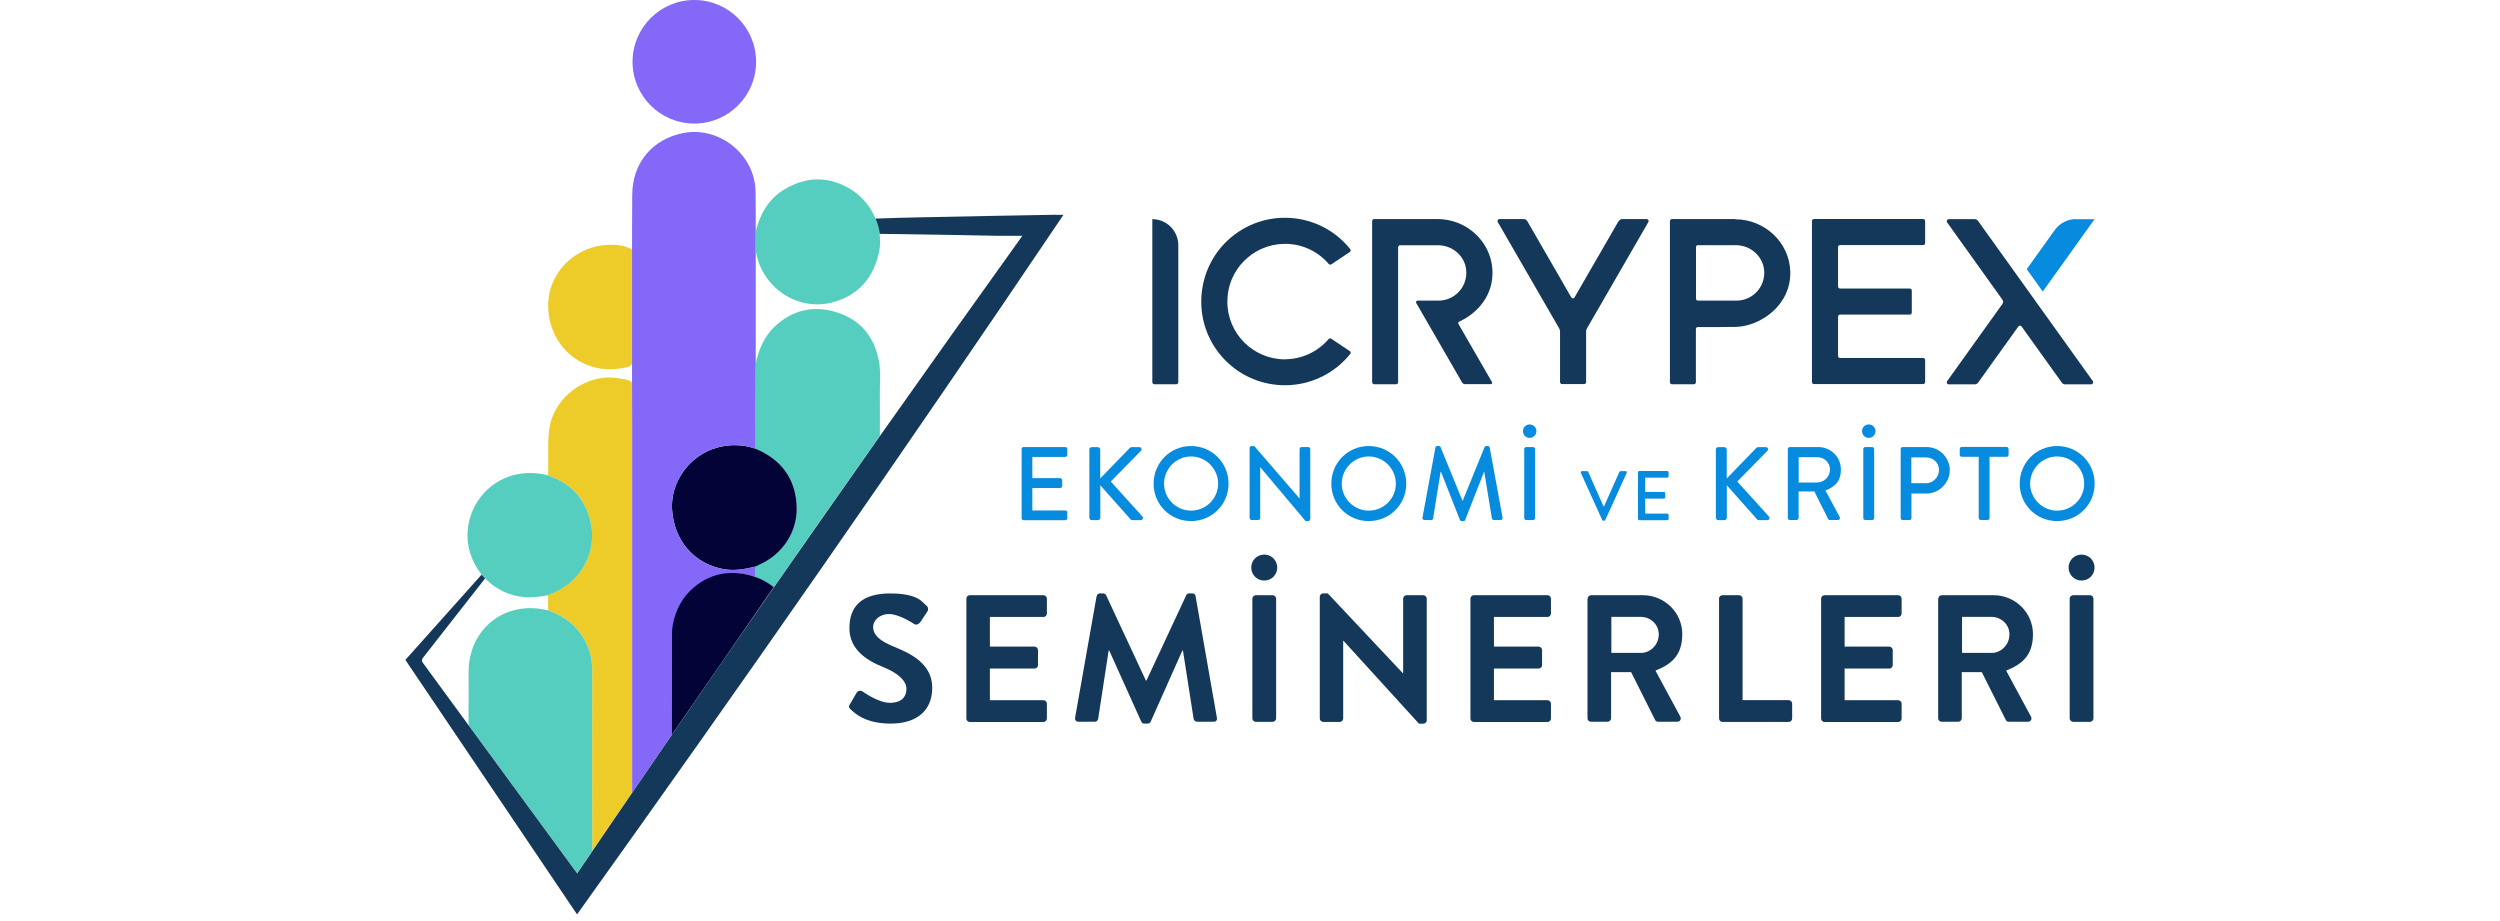 <svg xmlns="http://www.w3.org/2000/svg" id="Layer_1" data-name="Layer 1" viewBox="0 0 152 56"><g><path d="M51.683,42.809l.395-.684c.089-.156.273-.156.373-.078.056.033.946.684,1.658.684s1.002-.373,1.002-.846-.473-.946-1.397-1.319c-1.035-.417-2.07-1.079-2.07-2.376s.723-2.109,2.476-2.109,1.981.573,2.198.734c.111.067.145.25.067.362l-.417.629c-.089.134-.25.223-.384.134-.089-.056-.924-.606-1.53-.606s-.968.417-.968.768c0,.517.406.868,1.296,1.23,1.068.428,2.298,1.068,2.298,2.487s-.979,2.176-2.532,2.176-2.198-.651-2.42-.857c-.1-.1-.156-.156-.056-.328h.011Z" fill="#14385a" stroke-width="0"></path><path d="M58.755,36.399c0-.111.089-.211.211-.211h4.474c.122,0,.211.1.211.211v.901c0,.111-.089.211-.211.211h-3.255v1.803h2.715c.111,0,.211.1.211.211v.913c0,.122-.1.211-.211.211h-2.715v1.925h3.255c.122,0,.211.1.211.211v.901c0,.111-.089.211-.211.211h-4.474c-.122,0-.211-.1-.211-.211,0,0,0-7.289,0-7.289Z" fill="#14385a" stroke-width="0"></path><path d="M66.684,36.244c.011-.089.078-.167.2-.167h.178c.089,0,.156.045.189.111l2.42,5.191h.033l2.42-5.191c.033-.067.089-.111.189-.111h.178c.122,0,.189.078.2.167l1.296,7.389c.033.156-.056.25-.2.25h-1.002c-.1,0-.189-.089-.211-.167l-.651-4.168h-.033l-1.925,4.323c-.022.067-.089.122-.189.122h-.2c-.1,0-.156-.056-.189-.122l-1.947-4.323h-.033l-.64,4.168c-.011.078-.1.167-.2.167h-.99c-.145,0-.234-.1-.211-.25l1.308-7.389h.011Z" fill="#14385a" stroke-width="0"></path><path d="M76.076,34.508c0-.44.351-.79.79-.79s.79.351.79.79-.351.79-.79.79-.79-.351-.79-.79ZM76.143,36.399c0-.111.1-.211.211-.211h1.024c.111,0,.211.1.211.211v7.278c0,.111-.1.211-.211.211h-1.024c-.111,0-.211-.1-.211-.211v-7.278Z" fill="#14385a" stroke-width="0"></path><path d="M80.243,36.277c0-.111.1-.2.211-.2h.273l4.574,4.863h.011v-4.54c0-.111.089-.211.211-.211h1.013c.111,0,.211.1.211.211v7.4c0,.111-.1.2-.211.2h-.262l-4.596-5.047h-.011v4.729c0,.111-.089.211-.211.211h-1.002c-.111,0-.211-.1-.211-.211v-7.406Z" fill="#14385a" stroke-width="0"></path><path d="M89.402,36.399c0-.111.089-.211.211-.211h4.474c.122,0,.211.1.211.211v.901c0,.111-.089.211-.211.211h-3.255v1.803h2.715c.111,0,.211.1.211.211v.913c0,.122-.1.211-.211.211h-2.715v1.925h3.255c.122,0,.211.1.211.211v.901c0,.111-.089.211-.211.211h-4.474c-.122,0-.211-.1-.211-.211,0,0,0-7.289,0-7.289Z" fill="#14385a" stroke-width="0"></path><path d="M96.529,36.399c0-.111.089-.211.211-.211h3.144c1.319,0,2.398,1.057,2.398,2.365s-.673,1.836-1.63,2.22l1.508,2.793c.078.145,0,.317-.189.317h-1.157c-.1,0-.156-.056-.178-.1l-1.463-2.916h-1.219v2.804c0,.111-.1.211-.211.211h-1.013c-.122,0-.211-.1-.211-.211v-7.278l.011.006ZM99.762,39.699c.584,0,1.091-.506,1.091-1.124s-.506-1.068-1.091-1.068h-1.792v2.187h1.792v.006Z" fill="#14385a" stroke-width="0"></path><path d="M104.514,36.399c0-.111.089-.211.211-.211h1.013c.111,0,.211.1.211.211v6.171h2.804c.122,0,.211.1.211.211v.901c0,.111-.089.211-.211.211h-4.023c-.122,0-.211-.1-.211-.211v-7.278l-.006-.006Z" fill="#14385a" stroke-width="0"></path><path d="M110.723,36.399c0-.111.089-.211.211-.211h4.474c.122,0,.211.1.211.211v.901c0,.111-.089.211-.211.211h-3.255v1.803h2.715c.111,0,.211.1.211.211v.913c0,.122-.1.211-.211.211h-2.715v1.925h3.255c.122,0,.211.1.211.211v.901c0,.111-.089.211-.211.211h-4.474c-.122,0-.211-.1-.211-.211,0,0,0-7.289,0-7.289Z" fill="#14385a" stroke-width="0"></path><path d="M117.851,36.399c0-.111.089-.211.211-.211h3.144c1.319,0,2.398,1.057,2.398,2.365s-.673,1.836-1.63,2.22l1.508,2.793c.078.145,0,.317-.189.317h-1.157c-.1,0-.156-.056-.178-.1l-1.463-2.916h-1.219v2.804c0,.111-.1.211-.211.211h-1.013c-.122,0-.211-.1-.211-.211v-7.278l.011.006ZM121.084,39.699c.584,0,1.091-.506,1.091-1.124s-.506-1.068-1.091-1.068h-1.792v2.187h1.792s-0.0.006-0.0.006Z" fill="#14385a" stroke-width="0"></path><path d="M125.769,34.508c0-.44.351-.79.79-.79s.79.351.79.79-.351.79-.79.79-.79-.351-.79-.79ZM125.836,36.399c0-.111.1-.211.211-.211h1.024c.111,0,.211.1.211.211v7.278c0,.111-.1.211-.211.211h-1.024c-.111,0-.211-.1-.211-.211v-7.278Z" fill="#14385a" stroke-width="0"></path></g><g><path d="M62.115,27.302c0-.061.05-.122.122-.122h2.532c.072,0,.122.056.122.122v.356c0,.061-.05.122-.122.122h-2.003v1.291h1.691c.061,0,.122.056.122.122v.356c0,.072-.056.122-.122.122h-1.691v1.363h2.003c.072,0,.122.056.122.122v.351c0,.061-.05.122-.122.122h-2.532c-.072,0-.122-.056-.122-.122,0,0,0-4.206 0-4.206Z" fill="#068bdf" stroke-width="0"></path><path d="M66.227,27.336c0-.083.061-.15.15-.15h.367c.083,0,.15.072.15.15v1.753l1.786-1.842c.028-.033.072-.061.122-.061h.473c.111,0,.178.134.089.228l-1.831,1.864,1.936,2.137c.05.061.017.211-.111.211h-.506c-.061,0-.1-.028-.111-.045l-1.842-2.075v1.97c0,.083-.072.15-.15.15h-.367c-.089,0-.15-.072-.15-.15v-4.129l-.006-.011Z" fill="#068bdf" stroke-width="0"></path><path d="M72.415,27.119c1.269,0,2.281,1.018,2.281,2.287s-1.013,2.276-2.281,2.276-2.276-1.007-2.276-2.276,1.007-2.287,2.276-2.287ZM72.415,31.047c.907,0,1.647-.734,1.647-1.641s-.74-1.653-1.647-1.653-1.641.751-1.641,1.653.74,1.641,1.641,1.641Z" fill="#068bdf" stroke-width="0"></path><path d="M75.981,27.23c0-.061.056-.111.122-.111h.156l2.749,3.183h.006v-2.999c0-.061.05-.122.122-.122h.406c.061,0,.122.056.122.122v4.262c0,.061-.056.111-.122.111h-.167l-2.749-3.266h-.006v3.083c0,.061-.05.122-.122.122h-.401c-.061,0-.122-.056-.122-.122v-4.262s.006,0,.006 0Z" fill="#068bdf" stroke-width="0"></path><path d="M83.22,27.119c1.269,0,2.281,1.018,2.281,2.287s-1.013,2.276-2.281,2.276-2.276-1.007-2.276-2.276,1.007-2.287,2.276-2.287ZM83.22,31.047c.907,0,1.647-.734,1.647-1.641s-.74-1.653-1.647-1.653-1.641.751-1.641,1.653.74,1.641,1.641,1.641Z" fill="#068bdf" stroke-width="0"></path><path d="M87.271,27.213c.011-.05.061-.095.111-.095h.1c.039,0,.095.033.106.072l1.324,3.238h.028l1.319-3.238c.011-.039.061-.072.106-.072h.1c.05,0,.1.045.111.095l.779,4.257c.017.089-.028.145-.111.145h-.412c-.056,0-.106-.045-.122-.089l-.467-2.832h-.017l-1.141,2.916c-.011.039-.05.072-.106.072h-.111c-.05,0-.095-.033-.106-.072l-1.146-2.916h-.028l-.456,2.832c-.006.045-.061.089-.111.089h-.412c-.089,0-.134-.056-.122-.145l.785-4.257h-0Z" fill="#068bdf" stroke-width="0"></path><path d="M92.596,26.212c0-.228.184-.406.406-.406s.412.178.412.406-.184.412-.412.412-.406-.184-.406-.412ZM92.673,27.302c0-.061.056-.122.122-.122h.417c.061,0,.122.056.122.122v4.195c0,.061-.056.122-.122.122h-.417c-.061,0-.122-.056-.122-.122v-4.195Z" fill="#068bdf" stroke-width="0"></path><path d="M96.118,28.754c-.028-.056.011-.111.072-.111h.3c.033,0,.061.028.072.045l.935,2.103h.028l.935-2.103c.011-.022.033-.045.072-.045h.3c.061,0,.1.056.072.111l-1.302,2.86c-.011.028-.039.045-.072.045h-.045c-.028,0-.061-.022-.072-.045l-1.296-2.86h-0.0 0Z" fill="#068bdf" stroke-width="0"></path><path d="M99.59,28.721c0-.045.033-.083.083-.083h1.697c.045,0,.083.039.083.083v.239c0,.045-.033.083-.083.083h-1.341v.868h1.135c.045,0,.083.039.083.083v.239c0,.045-.039.083-.083.083h-1.135v.913h1.341c.045,0,.083.039.083.083v.234c0,.045-.033.083-.083.083h-1.697c-.045,0-.083-.039-.083-.083v-2.827Z" fill="#068bdf" stroke-width="0"></path><path d="M104.319,27.336c0-.083.061-.15.15-.15h.367c.083,0,.15.072.15.15v1.753l1.786-1.842c.028-.033.072-.061.122-.061h.473c.111,0,.178.134.089.228l-1.831,1.864,1.936,2.137c.05.061.017.211-.111.211h-.506c-.061,0-.1-.028-.111-.045l-1.842-2.075v1.97c0,.083-.072.15-.15.15h-.367c-.089,0-.15-.072-.15-.15v-4.129s-.006-.011-.006-.011Z" fill="#068bdf" stroke-width="0"></path><path d="M108.698,27.302c0-.061.05-.122.122-.122h1.725c.762,0,1.38.601,1.38,1.358s-.384,1.063-.94,1.285l.868,1.608c.045.083,0,.184-.106.184h-.495c-.05,0-.089-.033-.1-.056l-.84-1.68h-.957v1.614c0,.061-.056.122-.122.122h-.412c-.072,0-.122-.056-.122-.122v-4.195.006h0ZM110.49,29.333c.412,0,.773-.351.773-.785s-.362-.751-.773-.751h-1.13v1.541h1.13v-.006Z" fill="#068bdf" stroke-width="0"></path><path d="M113.211,26.212c0-.228.184-.406.406-.406s.412.178.412.406-.184.412-.412.412-.406-.184-.406-.412ZM113.288,27.302c0-.061.056-.122.122-.122h.417c.061,0,.122.056.122.122v4.195c0,.061-.056.122-.122.122h-.417c-.061,0-.122-.056-.122-.122v-4.195Z" fill="#068bdf" stroke-width="0"></path><path d="M115.559,27.302c0-.061.05-.122.122-.122h1.447c.779,0,1.419.634,1.419,1.402s-.64,1.424-1.413,1.424h-.918v1.491c0,.061-.056.122-.122.122h-.412c-.072,0-.122-.056-.122-.122,0,0,0-4.195-0-4.195ZM117.083,29.383c.44,0,.807-.356.807-.812s-.367-.762-.807-.762h-.874v1.569h.874v.006Z" fill="#068bdf" stroke-width="0"></path><path d="M120.31,27.775h-1.035c-.072,0-.122-.056-.122-.122v-.356c0-.061.05-.122.122-.122h2.726c.072,0,.122.056.122.122v.356c0,.061-.05.122-.122.122h-1.035v3.717c0,.061-.056.122-.122.122h-.417c-.061,0-.122-.056-.122-.122v-3.717s.006,0,.006,0Z" fill="#068bdf" stroke-width="0"></path><path d="M125.073,27.119c1.269,0,2.281,1.018,2.281,2.287s-1.013,2.276-2.281,2.276-2.276-1.007-2.276-2.276,1.007-2.287,2.276-2.287ZM125.073,31.047c.907,0,1.647-.734,1.647-1.641s-.74-1.653-1.647-1.653-1.641.751-1.641,1.653.74,1.641,1.641,1.641Z" fill="#068bdf" stroke-width="0"></path></g><g><path id="x_02" data-name="x 02" d="M126.225,13.32c-.517,0-.996.25-1.296.668l-1.703,2.376.974,1.363,3.149-4.401h-1.13s.006-.006.006-.006Z" fill="#068bdf" stroke-width="0"></path><path id="x_01" data-name="x 01" d="M127.238,23.162l-6.977-9.737c-.045-.067-.122-.1-.2-.1h-1.575c-.067,0-.122.056-.122.128,0,.028.011.05.022.072l3.366,4.702c.05.072.05.172,0,.245l-3.366,4.702c-.039.056-.028.134.028.172.022.017.045.022.072.022h1.58c.078,0,.156-.039.2-.1l2.448-3.416c.05-.067.15-.067.2,0l2.448,3.416c.045.067.122.1.2.1h1.58c.067,0,.122-.056.122-.128,0-.028-.011-.05-.022-.072l-.006-.006h0Z" fill="#14385a" stroke-width="0"></path><path id="e" d="M117.05,21.894c0-.067-.056-.128-.122-.128h-5.058c-.067,0-.117-.056-.117-.122v-2.393c0-.067.056-.122.122-.122h4.24c.067,0,.122-.056.122-.122v-1.341c0-.067-.061-.122-.128-.122h-4.234c-.067,0-.122-.061-.122-.128v-2.393c0-.067.056-.122.122-.122h5.052c.067,0,.122-.056.122-.122v-1.335c0-.067-.056-.128-.122-.128h-6.638c-.067,0-.122.061-.122.128v9.787c0,.067.056.122.122.122h6.638c.067,0,.122-.056.122-.122v-1.335s0-0.0 0-0Z" fill="#14385a" stroke-width="0"></path><path id="p" d="M105.504,13.32h-3.85c-.067,0-.122.061-.122.128v9.787h0c0,.072.056.128.122.128h1.335c.067,0,.122-.056.122-.122v-3.244c0-.061.05-.111.111-.111.812,0,1.925,0,2.354-.011,1.458-.056,3.35-1.319,3.272-3.394-.067-1.769-1.575-3.149-3.35-3.149,0,0,.006-.011.006-.011ZM105.582,18.277h-2.354c-.061,0-.111-.05-.111-.111v-3.149c0-.061.05-.111.111-.111h2.304c.868,0,1.63.634,1.725,1.497.111,1.013-.684,1.875-1.675,1.875Z" fill="#14385a" stroke-width="0"></path><path id="y" d="M98.41,13.442l-2.682,4.646c-.045.072-.15.072-.189,0l-2.682-4.646c-.045-.078-.128-.122-.211-.122h-1.474c-.095,0-.156.1-.106.184l3.734,6.465c.033.056.05.122.05.184v3.077c0,.067.056.122.122.122h1.341c.067,0,.122-.056.122-.122v-3.077c0-.067.017-.128.05-.184l3.734-6.465c.05-.083-.011-.184-.106-.184h-1.474c-.089,0-.167.045-.211.122,0,0-.017,0-.017 0Z" fill="#14385a" stroke-width="0"></path><path id="r" d="M89.129,16.313c.15.924-.462,1.742-1.302,1.925-.117.028-.239.039-.362.039h-1.274c-.078,0-.122.083-.083.15l.84,1.452,1.947,3.377c.039.061.106.1.178.1h1.569c.061,0,.1-.067.072-.122l-2.042-3.539c-.028-.05-.006-.117.045-.139,1.124-.512,2.125-1.625,2.02-3.188-.117-1.73-1.602-3.049-3.333-3.049h-3.856c-.067,0-.122.061-.122.128v9.787h0c0,.072.056.128.122.128h1.335c.067,0,.122-.056.122-.122v-8.207c0-.067.056-.122.122-.122h2.298c.835,0,1.575.584,1.708,1.408,0,0-.006-.006-.006-.006Z" fill="#14385a" stroke-width="0"></path><path id="c" d="M78.123,21.849c-1.942-.006-3.505-1.58-3.5-3.522,0-1.908,1.536-3.466,3.444-3.5,1.046-.022,2.048.428,2.721,1.224.045.045.111.056.161.017l1.118-.746c.056-.039.072-.111.033-.167,0,0,0-.006-.006-.011-1.836-2.287-5.241-2.571-7.434-.545-1.847,1.708-2.159,4.568-.723,6.632,1.703,2.448,5.091,2.904,7.378,1.068.289-.234.551-.495.779-.779.045-.056.033-.128-.022-.172,0,0-.006,0-.011-.006l-1.118-.746c-.05-.033-.122-.028-.161.017-.668.779-1.641,1.23-2.665,1.23" fill="#14385a" stroke-width="0"></path><path id="i" d="M70.061,23.235v-9.91c.874,0,1.58.712,1.58,1.586v8.329c0,.067-.056.122-.122.122h-1.335c-.067,0-.122-.056-.122-.122" fill="#14385a" stroke-width="0"></path></g><g><path d="M45.928,34.45h0Z" fill="none" stroke-width="0"></path><path d="M45.928,27.256c-.006,0-.011.011-.017.011.006,0,.011,0,.017.006v-.022.006Z" fill="none" stroke-width="0"></path><path d="M28.496,40.866c0-2.615,2.181-4.351,4.729-3.772.033.006.067.006.106.011v-.918h0c-.785.167-1.564.2-2.342-.067-.579-.2-1.091-.529-1.497-.957-1.246,1.597-2.498,3.194-3.745,4.785-.1.128-.139.211-.022.367.935,1.274,1.87,2.548,2.799,3.823-.022-.095-.033-.195-.033-.3.017-.99.006-1.981.006-2.971l-0.0 0Z" fill="none" stroke-width="0"></path><path d="M38.428,47.965v-21.845c0-.957,0-1.908-.006-2.866-.211-.2-.49-.195-.746-.245-1.986-.378-4.051,1.135-4.29,3.144-.106.918-.028,1.836-.061,2.754,1.369.473,2.248,1.408,2.576,2.821.389,1.647-.428,3.377-1.947,4.162-.206.106-.423.195-.629.289v.918c.634.245,1.23.551,1.691,1.074.651.734.99,1.575.99,2.571-.011,3.594,0,7.194,0,10.789v.211c.785-1.152,1.569-2.298,2.354-3.45.022-.033.05-.072.072-.106v-.228s-.006.006-.006.006Z" fill="#edcc2a" stroke-width="0"></path><path d="M36.007,51.532c0-3.594-.011-7.194,0-10.789,0-.996-.339-1.836-.99-2.571-.462-.517-1.057-.823-1.691-1.074-.033,0-.072,0-.106-.011-2.548-.579-4.724,1.157-4.729,3.772,0,.99.006,1.981-.006,2.971,0,.106.011.206.033.3,2.148,2.932,4.295,5.87,6.449,8.802.033.045.072.089.122.156.278-.412.562-.823.84-1.235.028-.039.056-.078.078-.117v-.211s0,.006 0.0.006Z" fill="#55cebf" stroke-width="0"></path><path d="M45.928,35.068l.077.03c.389.172.696.359,1.041.599,2.137-3.071,4.284-6.143,6.449-9.203v-.011c0-.807.011-1.608,0-2.415-.011-.712.072-1.424-.056-2.131l-.006.011c-.262-1.474-1.124-2.498-2.521-2.949-1.413-.456-2.743-.178-3.845.89-.634.612-.946,1.397-1.124,2.242,0,.15-.011.3-.011.451,0,1.558-.006,3.116-.011,4.674v.022c1.558.651,2.437,1.803,2.509,3.494.067,1.541-.846,2.927-2.259,3.555-.083.039-.167.083-.25.122l.006.618Z" fill="#55cebf" stroke-width="0"></path><path d="M38.422,15.159c-.556-.295-1.152-.312-1.764-.245-1.875.2-3.561,1.903-3.305,4.117.256,2.248,2.209,3.722,4.357,3.366.245-.039.517-.039.712-.245h0v-6.994s0,0,0-0Z" fill="#edcc2a" stroke-width="0"></path><path d="M48.438,30.772c-.072-1.691-.957-2.849-2.509-3.494-.006,0-.011,0-.017-.006-.768-.256-1.541-.273-2.32-.056-1.658.467-2.821,2.064-2.732,3.734.106,1.908,1.341,3.338,3.144,3.656.662.117,1.291,0,1.925-.156h0c.083-.039.161-.083.25-.122,1.413-.629,2.326-2.014,2.259-3.555,0,0,0,0,0,0Z" fill="#030337" stroke-width="0"></path><circle cx="42.215" cy="3.756" r="3.756" fill="#8468f8" stroke-width="0"></circle><path d="M45.95,15.087v-1.007h0c0-.818,0-1.63-.011-2.448-.045-2.248-2.226-3.984-4.423-3.539-1.875.384-3.06,1.819-3.077,3.739-.011,1.107-.006,2.215-.011,3.322v6.994h0v1.107c0,.957.006,1.908.006,2.866v22.073c.818-1.196,1.641-2.393,2.459-3.589,0-1.981-.011-3.962,0-5.942.017-2.198,1.742-3.85,3.939-3.795.378.011.734.111,1.096.2v-.618h0c-.634.15-1.263.273-1.925.156-1.803-.317-3.038-1.747-3.144-3.656-.089-1.669,1.074-3.266,2.732-3.734.773-.217,1.552-.2,2.32.056.006,0,.011-.011.017-.011,0-1.558,0-3.116.011-4.674,0-.15.006-.3.011-.451h0s0-7.05,0-7.05Z" fill="#8468f8" stroke-width="0"></path><path d="M35.907,31.729c-.334-1.419-1.207-2.348-2.576-2.821-.556-.156-1.13-.184-1.697-.106-1.719.245-3.055,1.691-3.199,3.439-.083.99.245,1.947.846,2.687.067.083.134.161.211.234.406.423.918.757,1.497.957.779.267,1.558.228,2.342.067.211-.095.423-.184.629-.289,1.519-.785,2.337-2.515,1.947-4.162v-.006ZM35.484,34.255c.15-.289.262-.606.339-.946-.078.345-.189.662-.339.946Z" fill="#55cebf" stroke-width="0"></path><path d="M53.49,14.214c-.045-.317-.134-.629-.262-.929-.295-.707-.807-1.341-1.458-1.747-1.374-.857-2.776-.835-4.151.022-.935.584-1.408,1.486-1.675,2.521h0v1.202c.011.045.033.089.039.134.017.072.033.145.05.217.517,1.998,2.543,3.266,4.54,2.76,1.63-.417,2.571-1.519,2.888-3.155.061-.328.067-.673.017-1.018,0,0,.011-.006.011-.006Z" fill="#55cebf" stroke-width="0"></path><path d="M64.212,13.056c-2.738.05-5.47.095-8.207.156-.924.022-1.853.039-2.776.078.128.3.217.618.262.929.456,0,.913.011,1.369.017,1.92.022,3.834.067,5.753.1.49.006.985,0,1.547,0-2.904,4.051-5.792,8.107-8.658,12.169-2.159,3.066-4.307,6.132-6.449,9.203-.017.022-.033.05-.05.072-2.014,2.893-4.017,5.792-6.015,8.697-.028.045-.061.083-.089.128-.823,1.196-1.641,2.393-2.459,3.589-.022.033-.05.072-.072.106-.785,1.146-1.569,2.298-2.354,3.45-.028.039-.056.078-.078.117-.278.412-.562.823-.84,1.235-.05-.061-.089-.106-.122-.156-2.148-2.938-4.295-5.87-6.449-8.802-.935-1.274-1.864-2.548-2.799-3.823-.117-.156-.078-.239.022-.367,1.252-1.591,2.498-3.188,3.745-4.785-.072-.078-.145-.156-.211-.234-1.541,1.725-3.088,3.45-4.635,5.186,3.483,5.163,6.95,10.305,10.438,15.474,10.071-14.06,19.914-28.204,29.573-42.532h-.445v-.006l0-0Z" fill="#14385a" stroke-width="0"></path><path d="M47.043,35.696c-.34-.263-.716-.491-1.171-.638-1.423-.459-2.79-.226-3.899.85-.638.616-1.003,1.485-1.102,2.305-.018.15-.011.303-.011.454l-.005,5.994s6.188-8.965,6.188-8.965Z" fill="#030337" stroke-width="0"></path></g></svg>